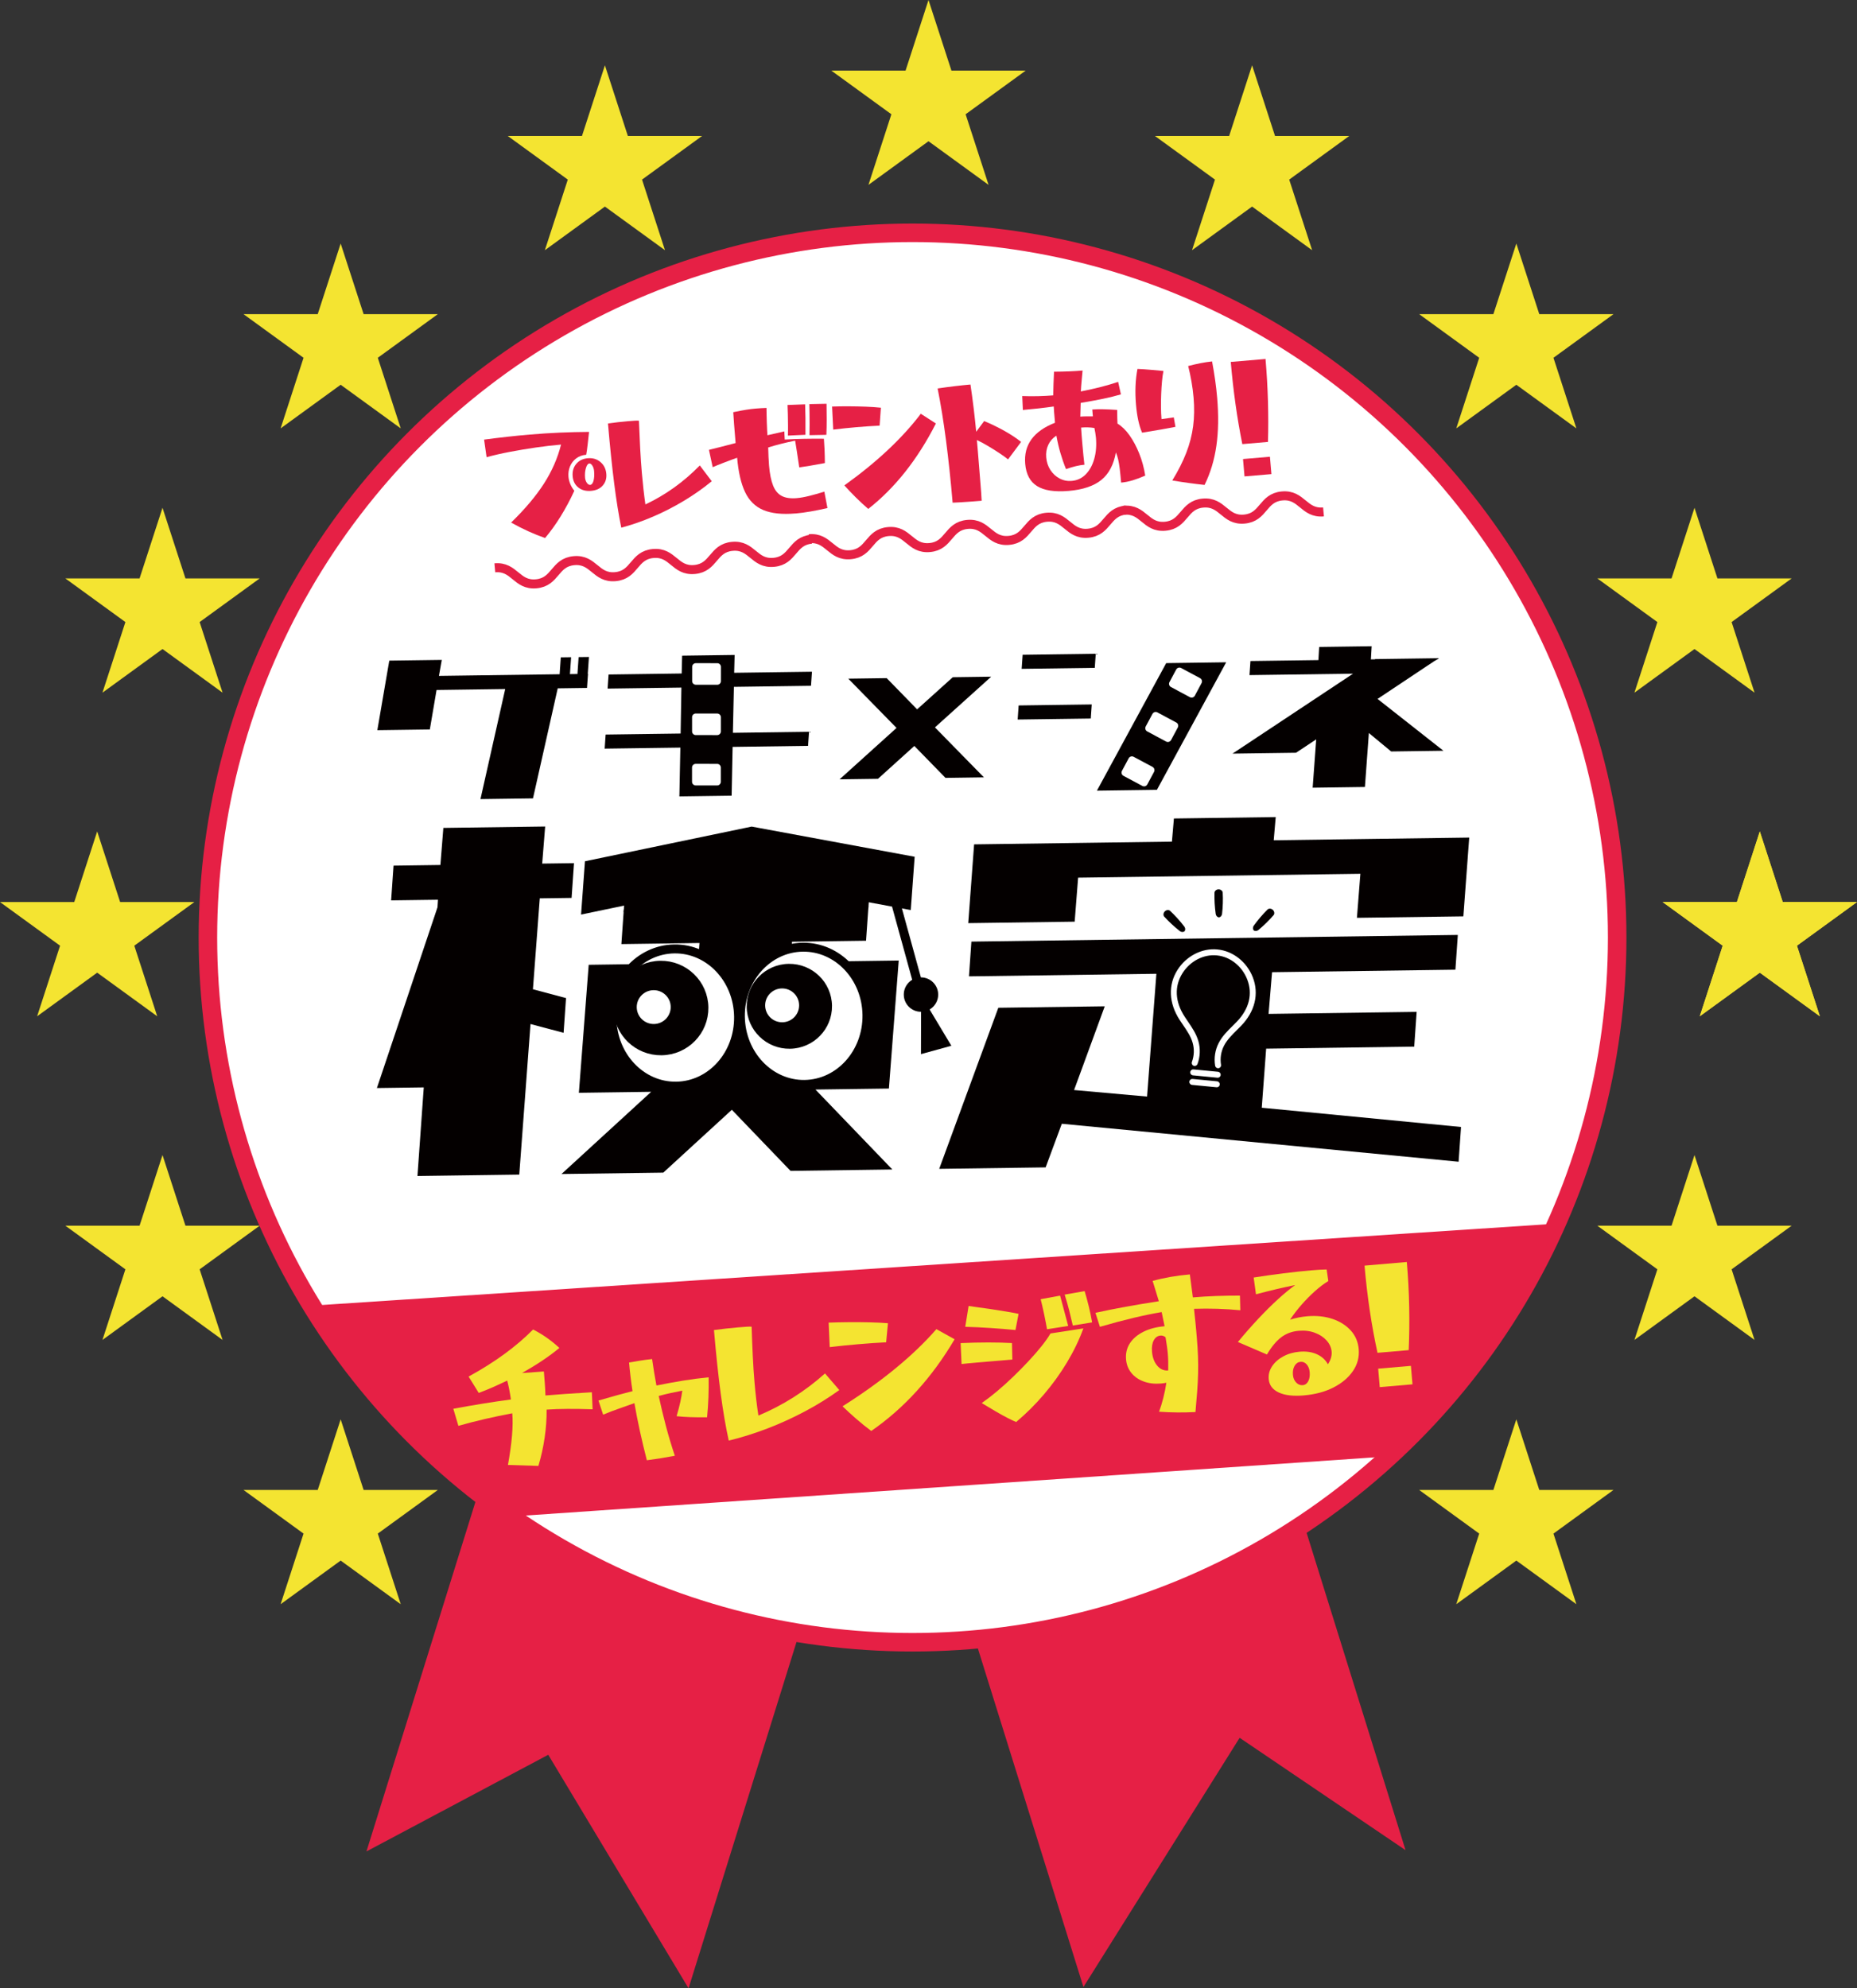 <?xml version="1.0" encoding="UTF-8"?><svg id="a" xmlns="http://www.w3.org/2000/svg" viewBox="0 0 1504.94 1611.14"><rect x="0" y="0" width="1504.94" height="1611.14" fill="#333333" stroke="none"/><defs><style>.h{stroke-width:15px;}.h,.i,.j{fill:#fff;}.h,.k{stroke:#e62045;stroke-miterlimit:10;}.j{stroke-width:7.25px;}.j,.l{stroke:#040000;stroke-linecap:round;stroke-linejoin:round;}.m{fill:#e62045;}.n{fill:#f4e431;}.l{stroke-width:7.77px;}.l,.o{fill:#040000;}.k{fill:none;stroke-width:7.31px;}</style></defs><path class="m" d="M417.68,1113.13l-120.7,387.1,147.33-78.32,113.7,189.23,93.54-300c-39.45-20.31-97.7-56.65-154.17-109.09-26.18-24.31-53.91-53.93-79.71-88.91Z"/><path class="m" d="M1019.03,1114.18c-25.35,34.06-52.49,63-78.14,86.82-57.38,53.29-116.63,89.98-156.09,110.09l93.23,299.01,126.59-201.95,134.45,91.04-120.05-385Z"/><circle class="h" cx="739.54" cy="759.69" r="571.04"/><path class="m" d="M256.68,1057.72l1006.16-66.29-63.97,111.3-72.85,77.34-712.07,48.8s-137.86-102.49-157.27-171.15Z"/><path class="o" d="M389.38,647.51l20.05-89.17-55.64.76-5.45,31.99-42.54.58,9.68-56.36,42.54-.58-2.29,12.95,97.8-1.34.95-13.69,8.36-.11-.95,13.69,6.08-.08.95-13.69,8.36-.11-.95,13.69h.19s-.79,11.4-.79,11.4l-23.74.33-20.05,89.17-42.54.58Z"/><path class="o" d="M492.4,557.96l.79-11.41,59.25-.81.37-14.44,42.54-.58-.37,14.44,63.05-.86-.79,11.41-62.48.86-.82,37.24,61.72-.85-.79,11.41-61.15.84-.79,39.52-42.35.58.79-39.52-61.34.84.79-11.41,60.77-.83.63-37.24-59.82.82Z"/><path class="o" d="M680.4,631.51l46.16-41.66-39.11-39.92,31.14-.43,24.66,25.3,28.89-26.04,31.14-.43-45.59,41.08,39.68,40.48-31.14.43-25.24-25.87-29.46,26.62-31.14.43Z"/><path class="o" d="M824.73,583.04l.79-11.41,59.25-.81-.79,11.41-59.25.81ZM827.97,541.97l.79-11.41,59.25-.81-.79,11.41-59.25.81ZM888.96,640.67l56.14-103.34,48.62-.67-56.14,103.34-48.62.67Z"/><path class="o" d="M1012.6,547.04l.79-11.41,55.07-.75.61-10.65,42.54-.58-.61,10.65,3.04-.04.38-.2,51.66-.71-.38.2h.38s-3.96,2.33-3.96,2.33l-45.74,30.45,53.38,42.01-42.35.58-18.06-14.95-3.2,43.73-42.35.58,2.88-39.17-16.38,10.86-51.47.7,97.69-64.78-83.94,1.15Z"/><path class="o" d="M338.31,952.92l5.11-71.8-37.97.52,49.1-146.48.39-6.1-37.97.52,1.96-28.16,37.97-.52,2.4-30.04,82.5-1.13-2.4,30.04,25.78-.35-1.96,28.16-25.78.35-5.55,73.68,26.82,7.13-1.96,28.16-26.82-7.13-9.11,122.02-82.5,1.13ZM503.58,765l1.96-28.16,198.28-2.72-1.96,28.16-60,.82-1.18,16.43,25.78-.35,27.66-.38,34.22-.47-7.96,103.72-22.97.31-36.56.5,62.3,64.78-82.5,1.13-47.56-49.51-55.56,50.93-82.5,1.13,72.69-66.63-36.56.5-22.03.3,7.96-103.72,10.78-.15,51.09-.7,26.72-.37,1.18-16.43-63.28.87ZM470.9,741.07l3.16-43.18,135.11-28.1,132.08,24.45-3.16,43.18-132.08-24.45-135.11,28.1ZM532.96,856.49l26.72-.37,3.57-47.4-26.25.36-4.04,47.41ZM664.5,807.34l-26.25.36-3.57,47.4,25.78-.35,4.04-47.41Z"/><path class="o" d="M785.27,791.15l1.96-28.16,394.21-5.4-1.96,28.16-148.59,2.03-2.82,33.79,120-1.64-1.96,28.16-120,1.64-3.56,47.87,161.49,15.6-1.96,28.16-321.57-30.76-13.11,35.34-86.25,1.18,47.91-130.52,86.25-1.18-24.86,67.85,59.15,5.29,7.55-99.5-151.87,2.08ZM784.68,748.02l4.75-63.83,86.25-1.18,74.06-1.01,1.62-18.78,82.5-1.13-1.62,18.78,72.19-.99,84.84-1.16,1.41-.02-4.75,63.83-86.25,1.18,2.79-35.67-228.75,3.13-2.79,35.67-86.25,1.18Z"/><path class="o" d="M568.7,738.26l-63.28.87,1.96-28.16,198.28-2.72-1.96,28.16-60,.82"/><path id="b" class="i" d="M584.25,540.36v5.77s-.01,5.77-.01,5.77c0,1.65-1.33,2.97-2.97,2.97l-17.37-.02c-1.65,0-2.97-1.33-2.97-2.97v-5.77s.01-5.77.01-5.77c0-1.65,1.33-2.97,2.97-2.97l17.37.02c1.65,0,2.97,1.33,2.97,2.97Z"/><path id="c" class="i" d="M584.2,581.15v11.54c-.01,1.65-1.34,2.97-2.99,2.97l-17.37-.02c-1.65,0-2.97-1.33-2.97-2.97v-11.54c.01-1.65,1.34-2.97,2.99-2.97l17.37.02c1.65,0,2.97,1.33,2.97,2.97Z"/><path id="d" class="i" d="M584.16,621.95v11.54c-.01,1.65-1.34,2.97-2.99,2.97l-17.37-.02c-1.65,0-2.97-1.33-2.97-2.97v-11.54c.01-1.65,1.34-2.97,2.99-2.97l17.37.02c1.65,0,2.97,1.33,2.97,2.97Z"/><path id="e" class="i" d="M973.76,553.52l-2.72,5.09-2.72,5.09c-.78,1.45-2.57,1.99-4.02,1.22l-15.31-8.2c-1.45-.78-1.99-2.57-1.22-4.02l2.72-5.09,2.72-5.09c.78-1.45,2.57-1.99,4.02-1.22l15.31,8.2c1.45.78,1.99,2.57,1.22,4.02Z"/><path id="f" class="i" d="M954.51,589.48l-5.45,10.18c-.78,1.45-2.57,1.99-4.02,1.22l-15.31-8.2c-1.45-.78-1.99-2.57-1.22-4.02l5.45-10.18c.78-1.45,2.57-1.99,4.02-1.22l15.31,8.2c1.45.78,1.99,2.57,1.22,4.02Z"/><path id="g" class="i" d="M935.25,625.45l-5.45,10.18c-.78,1.45-2.57,1.99-4.02,1.22l-15.31-8.2c-1.45-.78-1.99-2.57-1.22-4.02l5.45-10.18c.78-1.45,2.57-1.99,4.02-1.22l15.31,8.2c1.45.78,1.99,2.57,1.22,4.02Z"/><ellipse class="j" cx="547.32" cy="824.48" rx="51.3" ry="55.61" transform="translate(-11.24 7.57) rotate(-.78)"/><ellipse class="l" cx="535.7" cy="816.77" rx="34.57" ry="34.4" transform="translate(-11.13 7.41) rotate(-.78)"/><ellipse class="i" cx="529.85" cy="816.01" rx="13.77" ry="13.71" transform="translate(-11.12 7.33) rotate(-.78)"/><ellipse class="j" cx="651.37" cy="823.06" rx="51.3" ry="55.61" transform="translate(-11.21 9) rotate(-.78)"/><ellipse class="o" cx="639.76" cy="815.35" rx="34.57" ry="34.4" transform="translate(-11.1 8.84) rotate(-.78)"/><ellipse class="i" cx="633.91" cy="814.59" rx="13.77" ry="13.71" transform="translate(-11.09 8.76) rotate(-.78)"/><rect class="o" x="732.51" y="728.56" width="7.31" height="80.93" transform="translate(-177.77 223.08) rotate(-15.4)"/><circle class="o" cx="746.38" cy="805.92" r="13.94"/><polygon class="o" points="746.49 806.5 746.37 854.17 771 847.39 746.49 806.5"/><path class="i" d="M986.76,769.38s-.08.01-.13.01c-.04,0-.08-.03-.12-.04-12.44-1.2-25.1,5.31-32.26,16.59-7.71,12.14-7.09,26.87,1.69,40.41.87,1.35,1.78,2.68,2.69,4.01,3.29,4.81,6.39,9.36,7.89,14.57,1.47,5.08,1.26,10.6-.58,15.56-.47,1.25.17,2.64,1.42,3.11.2.08.41.12.61.14,1.06.1,2.11-.51,2.5-1.57,2.2-5.92,2.45-12.52.7-18.58-1.72-5.96-5.19-11.04-8.54-15.96-.89-1.3-1.78-2.6-2.63-3.92-7.82-12.05-8.41-24.55-1.67-35.18,6.19-9.76,17.07-15.4,27.71-14.37.04,0,.08-.01.13-.01.04,0,.08.03.12.04,10.64,1.03,20.24,8.64,24.46,19.41,4.59,11.72,1.62,23.87-8.36,34.21-1.09,1.13-2.22,2.24-3.34,3.36-4.23,4.18-8.6,8.51-11.43,14.02-2.88,5.62-3.9,12.15-2.86,18.38.18,1.11,1.09,1.91,2.15,2.01.2.02.41.01.63-.02,1.32-.22,2.21-1.46,1.99-2.78-.86-5.22-.01-10.68,2.4-15.38,2.47-4.82,6.38-8.69,10.52-12.79,1.15-1.14,2.3-2.28,3.42-3.43,11.21-11.61,14.63-25.94,9.39-39.34-4.87-12.44-16.06-21.26-28.5-22.46Z"/><path class="i" d="M987.07,868.46l-19.81-1.91c-1.33-.13-2.51.85-2.64,2.17-.13,1.33.85,2.51,2.17,2.64l19.81,1.91c1.33.13,2.51-.85,2.64-2.17.13-1.33-.85-2.51-2.17-2.64Z"/><path class="i" d="M986.33,876.2l-19.81-1.91c-1.33-.13-2.51.85-2.64,2.17s.85,2.51,2.17,2.64l19.81,1.91c1.33.13,2.51-.85,2.64-2.17s-.85-2.51-2.17-2.64Z"/><path class="o" d="M987.84,743.32c1.18-.02,2.33-1.23,2.53-2.72.64-5.76.86-11.55.53-17.31-.1-1.48-1.64-2.66-3.37-2.64s-3.23,1.24-3.29,2.73c-.17,5.76.21,11.54,1,17.29.24,1.48,1.43,2.66,2.6,2.65Z"/><path class="o" d="M1031.54,737.28c-1.26-1.18-3.19-1.34-4.27-.31-4.11,4.03-7.85,8.46-11.25,13.16-.85,1.23-.82,2.91.04,3.72.86.8,2.54.73,3.71-.21,4.46-3.72,8.62-7.74,12.37-12.11.95-1.14.66-3.06-.6-4.24Z"/><path class="o" d="M959.91,754.61c.84-.83.83-2.5-.06-3.72-3.53-4.6-7.39-8.92-11.61-12.84-1.1-1-3.02-.79-4.25.43-1.23,1.22-1.47,3.14-.49,4.25,3.87,4.27,8.14,8.18,12.7,11.77,1.2.9,2.88.93,3.71.1Z"/><path class="m" d="M441.71,435.96c-8.96-3.12-18.13-7.29-27.5-12.52,11.2-10.87,20.04-21.36,26.54-31.45,6.5-10.09,11.14-20.67,13.93-31.74-6.51.56-13.35,1.35-20.5,2.39-7.16,1.03-14.17,2.21-21.04,3.52-6.87,1.31-13.13,2.75-18.8,4.3l-2.02-14.24c6.48-.86,12.79-1.63,18.91-2.31,6.12-.68,12.13-1.27,18.04-1.77,8.4-.72,16.6-1.25,24.58-1.59s15.82-.53,23.52-.58c-.41,4.08-.77,7.29-1.06,9.65-.29,2.35-.52,4.16-.68,5.44-.16,1.27-.35,2.41-.56,3.42-3.18.27-5.9,1.27-8.15,2.99-2.25,1.72-3.92,3.88-4.99,6.49-1.07,2.61-1.48,5.39-1.23,8.34.16,1.89.63,3.82,1.41,5.77.78,1.96,1.89,3.82,3.34,5.61-6.95,15.01-14.86,27.78-23.72,38.3ZM479.06,397.75c-4.17.36-7.62-.55-10.36-2.72-2.74-2.17-4.28-5.18-4.61-9.05-.34-4.01.63-7.38,2.91-10.09,2.28-2.71,5.4-4.24,9.33-4.58,4.01-.34,7.44.68,10.27,3.07,2.84,2.39,4.43,5.59,4.77,9.6.32,3.71-.64,6.84-2.86,9.4-2.22,2.56-5.38,4.01-9.47,4.36ZM478.3,392.9c1.21-.1,2.11-1.21,2.69-3.32.58-2.11.74-4.71.47-7.82-.15-1.74-.62-3.23-1.41-4.46-.79-1.23-1.61-1.81-2.44-1.74-1.14.1-2.06,1.32-2.77,3.67-.71,2.35-.95,4.96-.7,7.84.14,1.59.62,2.98,1.44,4.17.83,1.19,1.73,1.74,2.72,1.66Z"/><path class="m" d="M503.49,427.58c-2.1-10.27-4.03-22.27-5.77-36-1.75-13.73-3.42-29.87-5.01-48.43,2.64-.38,5.33-.72,8.09-1.04,2.76-.31,5.31-.57,7.66-.77,2.42-.21,4.37-.35,5.85-.44,1.48-.09,2.64-.09,3.49-.01.31,8.06.65,15.6,1.02,22.62.37,7.02.83,13.68,1.37,19.96.75,8.78,1.7,17.21,2.85,25.27,16.28-7.65,30.97-18.17,44.09-31.58l9.68,12.79c-7.06,5.79-14.63,11.11-22.72,15.96-8.09,4.85-16.42,9.11-24.99,12.78-8.57,3.67-17.11,6.63-25.61,8.89Z"/><path class="m" d="M644.62,416.06c-10.75.92-19.41,0-25.98-2.75-6.57-2.76-11.5-7.6-14.8-14.52-3.3-6.93-5.45-16.22-6.45-27.88-1.11.4-2.57.93-4.38,1.58-1.81.65-3.72,1.37-5.71,2.15-1.99.78-3.86,1.51-5.59,2.19-1.73.68-3.12,1.26-4.14,1.73l-3.03-14.04c2.99-.71,6.12-1.5,9.41-2.35,3.28-.85,7.35-1.91,12.2-3.16-.49-5.75-.92-10.92-1.27-15.51-.35-4.58-.57-7.75-.64-9.5,4.34-.9,7.83-1.57,10.47-1.98,2.63-.42,5.12-.73,7.47-.93,1.36-.12,2.86-.23,4.49-.33,1.63-.1,3.13-.17,4.5-.21.03,1.22.05,2.88.08,4.97.03,2.1.08,4.3.17,6.62.08,2.32.17,4.43.26,6.33.09,1.9.17,3.3.25,4.21l13.69-3.12.34,6.61c5.16-.29,10.35-.49,15.57-.59,5.21-.1,10.61-.13,16.18-.07.17,1.97.34,4.8.5,8.48.16,3.69.25,7.44.28,11.25-5.18.98-9.31,1.71-12.4,2.21-3.09.49-5.87.92-8.36,1.29-.72-4.9-1.35-9.06-1.87-12.48-.52-3.42-1.01-6.49-1.47-9.2-3.9.79-7.68,1.65-11.34,2.57-3.66.93-7.16,1.91-10.5,2.96.08,2.74.17,5.31.26,7.7.09,2.39.23,4.69.42,6.89.58,6.82,1.68,12.23,3.28,16.25,1.6,4.02,3.94,6.83,7.02,8.44,3.07,1.61,7.11,2.19,12.11,1.77,2.95-.25,6.3-.84,10.03-1.77,3.73-.93,7.87-2.08,12.4-3.47l2.51,13.29c-4.94,1.11-9.55,2.04-13.84,2.79-4.28.75-8.32,1.28-12.1,1.61ZM652.78,352.32l-14.25.65c.09-2.52.12-5.27.09-8.25-.03-2.97-.07-5.92-.13-8.86-.06-2.93-.15-5.5-.26-7.7l14.26-.53c.26,6.61.36,14.84.28,24.69ZM669.71,352.36l-13.71.26c.08-2.6.12-5.54.1-8.82-.01-3.28-.03-6.41-.06-9.38-.03-2.97-.07-5.29-.14-6.97l13.94-.28c.07,4.42.12,8.71.13,12.86.01,4.16-.08,8.26-.26,12.32Z"/><path class="m" d="M675.25,348.11l-.92-18.69c4.26-.14,8.75-.2,13.49-.18,4.73.02,9.37.11,13.93.29,4.55.18,8.6.46,12.14.85l-1.04,14.51c-5.93.28-12.15.7-18.66,1.25-6.36.54-12.67,1.2-18.94,1.97ZM703.64,412.38c-3.54-3.05-6.92-6.18-10.13-9.37-3.21-3.2-6.29-6.42-9.24-9.68,13.08-9.36,24.81-18.91,35.19-28.64,10.38-9.74,19.3-19.54,26.77-29.41l12.23,7.88c-14.82,29.11-33.1,52.19-54.83,69.23Z"/><path class="m" d="M795.57,405.77c-2.27.19-4.98.41-8.12.64-3.15.23-6.14.43-8.99.6-2.85.17-4.99.27-6.44.32-1.55-18.1-3.33-34.88-5.34-50.34-2.01-15.46-4.28-29.53-6.82-42.21,4.75-.71,9.44-1.34,14.08-1.89,4.65-.55,8.82-.98,12.53-1.3.37,2.49.79,5.44,1.27,8.87.48,3.43.94,7.01,1.38,10.75.43,3.74.83,7.25,1.19,10.54.36,3.29.63,5.99.81,8.11l6.46-8.68c12.27,5.2,22.25,10.83,29.94,16.89l-10.57,14.18c-2.05-1.65-4.57-3.46-7.56-5.42-2.99-1.96-6.03-3.85-9.13-5.68-3.09-1.83-5.95-3.36-8.57-4.59.23,2.73.51,5.93.82,9.6.32,3.67.62,7.52.93,11.53.31,4.02.62,7.9.94,11.65.32,3.75.58,7.06.79,9.94.21,2.88.34,5.04.38,6.49Z"/><path class="m" d="M866.01,397.79c-11.28.97-19.79-.33-25.5-3.88-5.72-3.55-8.94-9.57-9.67-18.05-1.32-15.37,6.73-26.47,24.15-33.3-.32-3.79-.57-6.68-.74-8.69-.17-2.01-.26-3.5-.27-4.5-3.92.56-8.01,1.09-12.28,1.57-4.27.48-8.52.9-12.76,1.26l-.51-11.28c4.29.17,8.62.2,12.99.09,4.38-.11,8.42-.32,12.13-.64.03-2.29.1-5.25.21-8.89.11-3.63.25-7.06.43-10.28,8.46-.04,16.18-.36,23.15-.95-.27,3.08-.54,5.96-.8,8.65-.27,2.69-.47,5.46-.61,8.29,6.15-1.21,11.65-2.45,16.5-3.7,4.85-1.25,9.43-2.6,13.73-4.04l2.24,10.11c-4.31,1.29-9.13,2.48-14.45,3.58-5.32,1.1-11.37,2.21-18.14,3.33-.14,3.67-.25,7.38-.31,11.13,1.36-.12,3.09-.19,5.19-.22,2.1-.03,3.75-.02,4.98.03l-.48-5.57c4.69-.4,11.42-.29,20.17.33.04,4.96.13,8.65.26,11.08,3.54,2.14,6.81,5.33,9.8,9.57,3,4.24,5.61,9.15,7.84,14.72,2.23,5.57,3.85,11.51,4.85,17.84-3.38,1.51-6.71,2.77-9.98,3.77-3.27,1.01-6.46,1.64-9.56,1.91-.39-4.54-.77-8.29-1.13-11.23-.37-2.94-.79-5.44-1.27-7.5-.48-2.06-1.1-3.97-1.86-5.73-1.75,9.91-5.67,17.34-11.76,22.29-6.1,4.95-14.94,7.92-26.53,8.91ZM868.63,389.67c4.39-.38,8.15-2.15,11.27-5.31,3.12-3.17,5.42-7.33,6.88-12.49,1.46-5.16,1.93-10.88,1.39-17.17-.11-1.29-.28-2.59-.51-3.9-.23-1.31-.47-2.65-.74-4-1.86-.3-3.68-.47-5.48-.5-1.8-.03-3.56.02-5.3.17.07,1.67.22,3.89.45,6.65.24,2.76.46,5.32.66,7.67.25,2.88.5,5.66.77,8.34.27,2.69.54,5.16.81,7.43-4.24.36-9.21,1.55-14.91,3.57-1.74-4.27-3.26-8.65-4.56-13.11-1.3-4.47-2.38-9.14-3.26-14.02-2.96,1.93-5.15,4.43-6.57,7.48-1.42,3.06-1.97,6.44-1.65,10.15.33,3.86,1.46,7.27,3.39,10.24,1.93,2.96,4.42,5.25,7.45,6.86,3.04,1.61,6.33,2.26,9.89,1.96Z"/><path class="m" d="M925.55,350.58c-2.48-5.74-4.11-13.3-4.92-22.69-.9-10.52-.51-20.17,1.18-28.93,1.84.07,3.64.17,5.4.28,1.76.12,3.88.28,6.33.49,2.46.21,5.57.49,9.34.86-.49,2.33-.88,5.11-1.17,8.34-.3,3.23-.52,6.66-.66,10.3-.15,3.64-.2,7.23-.17,10.77.04,3.54.18,6.75.43,9.63l9.95-1.42,1.34,7.67c-3.45.68-7.26,1.39-11.43,2.12-4.17.74-9.38,1.6-15.62,2.6ZM976.21,392.93c-7.7-.79-16.42-1.99-26.17-3.59,4.82-7.89,8.6-15.38,11.35-22.48,2.75-7.1,4.59-14.28,5.54-21.53.94-7.25,1.06-14.97.36-23.14-.36-4.24-.92-8.54-1.68-12.9-.76-4.36-1.65-8.59-2.69-12.7,3.51-.91,6.8-1.67,9.87-2.28,3.08-.61,6.24-1.09,9.49-1.44.98,5.26,1.82,10.3,2.5,15.12.68,4.82,1.22,9.58,1.62,14.28,1.23,14.39,1.03,27.35-.62,38.9-1.64,11.54-4.84,22.14-9.58,31.77Z"/><path class="m" d="M1006.79,359.87c-2.12-10.5-3.96-21.3-5.52-32.42-1.56-11.12-2.84-22.51-3.84-34.17l28.17-2.41c1,11.66,1.65,23.1,1.97,34.33.31,11.23.32,22.19.01,32.89l-20.79,1.78ZM1008.57,386.04l-1.21-14.08,21.81-1.87,1.21,14.08-21.81,1.87Z"/><path class="k" d="M401.02,460.11c16.04-1.45,17.47,14.41,33.51,12.96,16.04-1.45,14.61-17.31,30.65-18.76,16.04-1.45,17.48,14.41,33.52,12.96,16.04-1.45,14.6-17.31,30.64-18.76,16.04-1.45,17.48,14.41,33.52,12.96,16.04-1.45,14.61-17.31,30.66-18.76s17.48,14.41,33.53,12.96c16.05-1.45,14.61-17.31,30.66-18.76"/><path class="k" d="M655.75,436.53c16.04-1.45,17.47,14.41,33.51,12.96,16.04-1.45,14.61-17.31,30.65-18.76,16.04-1.45,17.48,14.41,33.52,12.96,16.04-1.45,14.6-17.31,30.64-18.76,16.04-1.45,17.48,14.41,33.52,12.96,16.04-1.45,14.61-17.31,30.66-18.76,16.05-1.45,17.48,14.41,33.53,12.96,16.05-1.45,14.61-17.31,30.66-18.76"/><path class="k" d="M910.75,413.46c16.04-1.45,17.47,14.41,33.51,12.96,16.04-1.45,14.61-17.31,30.65-18.76,16.04-1.45,17.48,14.41,33.52,12.96,16.04-1.45,14.6-17.31,30.64-18.76,16.04-1.45,17.48,14.41,33.52,12.96"/><polygon class="n" points="1426.18 673.71 1444.77 730.93 1504.94 730.93 1456.27 766.3 1474.86 823.52 1426.18 788.15 1377.51 823.52 1396.1 766.3 1347.42 730.93 1407.59 730.93 1426.18 673.71"/><polygon class="n" points="1373.24 411.47 1391.83 468.69 1452 468.69 1403.32 504.06 1421.91 561.28 1373.24 525.91 1324.56 561.28 1343.16 504.06 1294.48 468.69 1354.65 468.69 1373.24 411.47"/><polygon class="n" points="1228.86 197.33 1247.45 254.55 1307.61 254.55 1258.94 289.91 1277.53 347.13 1228.86 311.77 1180.18 347.13 1198.77 289.91 1150.1 254.55 1210.26 254.55 1228.86 197.33"/><polygon class="n" points="1014.71 52.94 1033.3 110.16 1093.47 110.16 1044.79 145.53 1063.38 202.75 1014.71 167.39 966.03 202.75 984.63 145.53 935.95 110.16 996.12 110.16 1014.71 52.94"/><polygon class="n" points="752.47 0 771.06 57.22 831.23 57.22 782.55 92.59 801.15 149.81 752.47 114.44 703.8 149.81 722.39 92.59 673.71 57.22 733.88 57.22 752.47 0"/><polygon class="n" points="490.23 52.94 508.82 110.16 568.99 110.16 520.31 145.53 538.91 202.75 490.23 167.39 441.56 202.75 460.15 145.53 411.47 110.16 471.64 110.16 490.23 52.94"/><polygon class="n" points="276.08 197.33 294.68 254.55 354.84 254.55 306.17 289.91 324.76 347.13 276.08 311.77 227.41 347.13 246 289.91 197.33 254.55 257.49 254.55 276.08 197.33"/><polygon class="n" points="131.7 411.47 150.29 468.69 210.46 468.69 161.79 504.06 180.38 561.28 131.7 525.91 83.03 561.28 101.62 504.06 52.94 468.69 113.11 468.69 131.7 411.47"/><polygon class="n" points="78.76 673.71 97.35 730.93 157.52 730.93 108.84 766.3 127.43 823.52 78.76 788.15 30.08 823.52 48.68 766.3 0 730.93 60.17 730.93 78.76 673.71"/><polygon class="n" points="131.7 935.95 150.29 993.17 210.46 993.17 161.79 1028.54 180.38 1085.76 131.7 1050.39 83.03 1085.76 101.62 1028.54 52.94 993.17 113.11 993.17 131.7 935.95"/><polygon class="n" points="276.08 1150.1 294.68 1207.32 354.84 1207.32 306.17 1242.68 324.76 1299.91 276.08 1264.54 227.41 1299.91 246 1242.68 197.33 1207.32 257.49 1207.32 276.08 1150.1"/><polygon class="n" points="1228.86 1150.1 1247.45 1207.32 1307.61 1207.32 1258.94 1242.68 1277.53 1299.91 1228.86 1264.54 1180.18 1299.91 1198.77 1242.68 1150.1 1207.32 1210.26 1207.32 1228.86 1150.1"/><polygon class="n" points="1373.24 935.95 1391.83 993.17 1452 993.17 1403.32 1028.54 1421.91 1085.76 1373.24 1050.39 1324.56 1085.76 1343.16 1028.54 1294.48 993.17 1354.65 993.17 1373.24 935.95"/><polygon class="n" points="1426.18 673.71 1444.77 730.93 1504.94 730.93 1456.27 766.3 1474.86 823.52 1426.18 788.15 1377.51 823.52 1396.1 766.3 1347.42 730.93 1407.59 730.93 1426.18 673.71"/><path class="n" d="M436.34,1187.85l-24.7-.8c3.22-17.69,4.39-31.64,3.51-41.85-7.22,1.35-14.6,2.89-22.15,4.63-7.55,1.74-14.72,3.59-21.51,5.55l-4.11-13.86c8.13-1.5,16.19-2.91,24.2-4.2,8.01-1.29,15.5-2.4,22.47-3.32-.72-5.2-1.72-10.3-2.98-15.29-3.3,1.58-6.8,3.19-10.51,4.85-3.71,1.65-7.9,3.37-12.57,5.15l-8.23-13.27c21.09-11.53,38.51-24.23,52.26-38.13,7.56,3.81,14.67,8.79,21.32,14.94-8.06,6.68-18.15,13.46-30.27,20.33l17.7-1.27c.21,2.49.46,5.63.74,9.41.28,3.78.45,7.13.51,10.04,4.88-.42,10.23-.83,16.04-1.25,5.81-.42,13.01-.87,21.59-1.36l.62,13.8c-7.54-.25-14.34-.35-20.42-.32-6.08.04-11.69.23-16.86.59.08,7.37-.46,14.94-1.6,22.73-1.14,7.79-2.83,15.43-5.07,22.91Z"/><path class="n" d="M524.22,1183.24c-2.08-8.08-3.96-15.96-5.64-23.63-1.68-7.67-3.16-15.22-4.44-22.64-4.23,1.5-7.86,2.78-10.87,3.85-3.02,1.07-5.65,2.02-7.9,2.86-2.25.84-4.45,1.72-6.59,2.63l-3.76-11.46c6.33-1.84,11.66-3.35,15.96-4.53,4.31-1.18,8.18-2.2,11.64-3.06-.62-4-1.17-7.96-1.64-11.88-.47-3.93-.87-7.7-1.18-11.32,2.65-.47,5.5-.96,8.57-1.46,3.06-.51,6.44-.96,10.11-1.35.49,3.52,1.02,7.06,1.61,10.62.58,3.55,1.21,7.16,1.9,10.83,7.48-1.53,14.71-2.86,21.72-3.99,7-1.13,13.86-2.02,20.58-2.67.08,5.34.04,10.71-.15,16.11-.19,5.4-.56,10.84-1.11,16.31-5.19.04-9.79-.01-13.79-.15-4-.14-7.64-.4-10.92-.77,1.3-4.32,2.31-8.2,3.04-11.62.73-3.42,1.26-6.44,1.59-9.06-3.01.58-6.09,1.21-9.23,1.88-3.14.67-6.44,1.48-9.88,2.43,1.7,7.95,3.62,15.97,5.75,24.05s4.56,16.21,7.31,24.4c-3.74.72-7.51,1.39-11.31,2-3.8.61-7.58,1.15-11.34,1.64Z"/><path class="n" d="M590.6,1167.35c-2.42-10.89-4.6-23.62-6.54-38.19-1.94-14.57-3.76-31.71-5.45-51.41,3.21-.44,6.49-.84,9.85-1.21,3.36-.37,6.46-.67,9.31-.92,2.95-.25,5.32-.43,7.12-.55,1.8-.11,3.21-.13,4.24-.06.27,8.56.58,16.57.95,24.03.36,7.46.83,14.53,1.4,21.2.8,9.33,1.84,18.27,3.13,26.82,19.88-8.34,37.88-19.72,53.99-34.14l11.59,13.46c-8.65,6.25-17.92,12-27.82,17.26-9.9,5.26-20.07,9.9-30.54,13.91-10.47,4.01-20.88,7.27-31.24,9.78Z"/><path class="n" d="M672.42,1091.58l-.87-19.85c5.18-.2,10.64-.32,16.39-.37,5.75-.05,11.39,0,16.92.13s10.45.38,14.75.74l-1.46,15.43c-7.2.38-14.77.9-22.69,1.58-7.74.66-15.42,1.44-23.04,2.34ZM706.08,1159.53c-4.26-3.2-8.33-6.47-12.18-9.83-3.86-3.35-7.56-6.74-11.1-10.17,16.02-10.12,30.4-20.42,43.14-30.91,12.74-10.48,23.71-21.02,32.92-31.61l14.76,8.21c-18.39,31.14-40.91,55.9-67.53,74.3Z"/><path class="n" d="M779.26,1105.27l-.75-16.94c7.95-.36,15.45-.53,22.5-.53,7.05,0,13.42.17,19.11.49l.31,13.34c-12.62,1.08-22.15,1.9-28.6,2.45-6.45.55-10.63.95-12.56,1.2ZM822.97,1077.72c-6.27-.6-12.97-1.14-20.11-1.62s-14.01-.81-20.61-.97l2.73-16.88c7.32.99,13.4,1.85,18.24,2.57,4.84.72,9,1.38,12.48,1.97,3.48.59,6.74,1.21,9.76,1.84l-2.5,13.09ZM823.51,1152.26c-1.54-.6-3.76-1.64-6.67-3.13-2.91-1.49-6.22-3.31-9.93-5.47-3.71-2.15-7.47-4.4-11.29-6.75,3.85-2.68,7.97-5.84,12.34-9.5,4.37-3.66,8.72-7.57,13.05-11.75,4.33-4.18,8.47-8.38,12.42-12.6,3.95-4.23,7.48-8.27,10.58-12.14,3.1-3.87,5.54-7.34,7.32-10.41l26.65-4.1c-3.38,9.28-7.79,18.45-13.23,27.49-5.44,9.05-11.64,17.66-18.59,25.83-6.95,8.17-14.5,15.68-22.63,22.53ZM848.52,1077.11c-.19-1.12-.5-2.81-.92-5.08-.43-2.27-.91-4.7-1.46-7.29-.55-2.58-1.08-4.97-1.59-7.15-.51-2.18-.91-3.79-1.18-4.82l15.75-2.93,6.56,24.58-17.17,2.69ZM869.42,1074.1c-.9-3.97-1.87-8.04-2.92-12.2-1.05-4.16-2.28-8.45-3.68-12.87l16.18-2.84c1.3,4.34,2.45,8.6,3.46,12.76,1,4.17,1.88,8.36,2.61,12.59l-15.65,2.55Z"/><path class="n" d="M968.83,1144.19c-4.8.25-9.62.36-14.44.33-4.83-.03-9.86-.23-15.08-.59,1.21-3.18,2.35-6.88,3.43-11.11,1.08-4.22,1.91-8.34,2.49-12.36-.73.14-1.46.27-2.19.37-.74.1-1.47.19-2.21.25-5.07.43-9.68-.1-13.85-1.61-4.17-1.5-7.52-3.81-10.06-6.91-2.54-3.1-3.99-6.79-4.36-11.05-.41-4.82.61-9.14,3.06-12.96,2.46-3.81,6.11-6.94,10.96-9.38,4.85-2.44,10.59-3.94,17.22-4.51l-2.37-11.46c-6.95,1.16-14.57,2.73-22.84,4.69-8.27,1.97-17.35,4.38-27.21,7.25l-3.62-11.35c7.83-1.72,15.97-3.35,24.42-4.89,8.45-1.53,17.44-3.03,26.96-4.5l-5.03-16.46c9.33-2.58,19.39-4.33,30.17-5.26l2.43,18.62c6.26-.54,12.59-.91,18.97-1.14,6.38-.22,12.78-.32,19.18-.31l.32,11.88c-12.35-1.21-24.86-1.59-37.53-1.16.06.72.2,2.03.4,3.91.21,1.89.44,4.03.69,6.44s.48,4.76.67,7.05c.2,2.29.36,4.2.49,5.73.48,5.55.8,10.68.97,15.41s.2,9.36.08,13.9c-.12,4.55-.36,9.33-.72,14.34-.36,5.01-.83,10.62-1.41,16.83ZM946.74,1110.49c.12-5.11,0-9.68-.34-13.7-.17-1.93-.41-3.99-.74-6.19-.33-2.2-.69-4.54-1.09-7.01-1.2-1.03-2.59-1.48-4.15-1.35-2.3.2-4.1,1.46-5.38,3.8-1.28,2.34-1.76,5.43-1.43,9.29.4,4.66,1.81,8.43,4.24,11.3,2.42,2.87,5.39,4.16,8.89,3.86Z"/><path class="n" d="M1056.74,1130.71c-8.66.74-15.48-.05-20.45-2.38-4.98-2.33-7.68-5.94-8.1-10.85-.32-3.7.59-7.16,2.73-10.38,2.14-3.22,5.15-5.89,9.06-8,3.9-2.12,8.29-3.38,13.17-3.8,5.34-.46,10.01.22,14.02,2.02,4,1.8,7,4.52,8.98,8.16,1.15-1.72,1.98-3.45,2.48-5.19.5-1.74.68-3.42.54-5.03-.28-3.3-1.63-6.3-4.04-9.01-2.41-2.71-5.59-4.81-9.52-6.29-3.93-1.49-8.34-2.02-13.22-1.6-5.34.46-10.02,2.19-14.03,5.21-4.01,3.02-7.88,7.68-11.61,13.99l-23.55-10.13c5.46-6.62,10.98-12.91,16.55-18.85,5.57-5.94,10.94-11.26,16.1-15.96,5.17-4.69,9.76-8.47,13.78-11.32-5.02,1-10.07,2.1-15.16,3.3-5.09,1.21-10.63,2.59-16.62,4.16l-1.86-13.57c7.87-1.24,15.96-2.38,24.27-3.42,8.31-1.04,15.68-1.83,22.13-2.38,5.34-.46,9.59-.7,12.74-.73l1.36,9.36c-3.53,2.17-7.14,4.91-10.85,8.22-3.71,3.31-7.29,6.94-10.76,10.88-3.47,3.94-6.6,8.02-9.39,12.22,4.61-1.45,9.26-2.37,13.96-2.77,7.37-.63,14.11.07,20.22,2.09,6.11,2.03,11.09,5.15,14.93,9.35,3.84,4.21,6.01,9.29,6.52,15.23.55,6.43-1.01,12.34-4.68,17.71-3.67,5.38-8.92,9.82-15.77,13.32-6.84,3.5-14.82,5.64-23.94,6.42ZM1055.75,1122.41c1.93-.17,3.42-1.22,4.46-3.18,1.04-1.95,1.43-4.41,1.18-7.39-.22-2.57-1.03-4.65-2.41-6.23-1.39-1.58-3.05-2.29-4.98-2.12-2.03.17-3.63,1.24-4.81,3.21-1.18,1.97-1.64,4.44-1.38,7.41.21,2.49,1.09,4.54,2.62,6.15,1.53,1.61,3.3,2.33,5.33,2.15Z"/><path class="n" d="M1116.35,1096.2c-2.44-11.13-4.53-22.59-6.29-34.39-1.75-11.79-3.16-23.88-4.22-36.27l34.26-2.94c1.06,12.38,1.71,24.54,1.94,36.46.23,11.93.09,23.58-.41,34.96l-25.28,2.16ZM1118.17,1123.99l-1.28-14.95,26.53-2.27,1.28,14.96-26.53,2.27Z"/></svg>